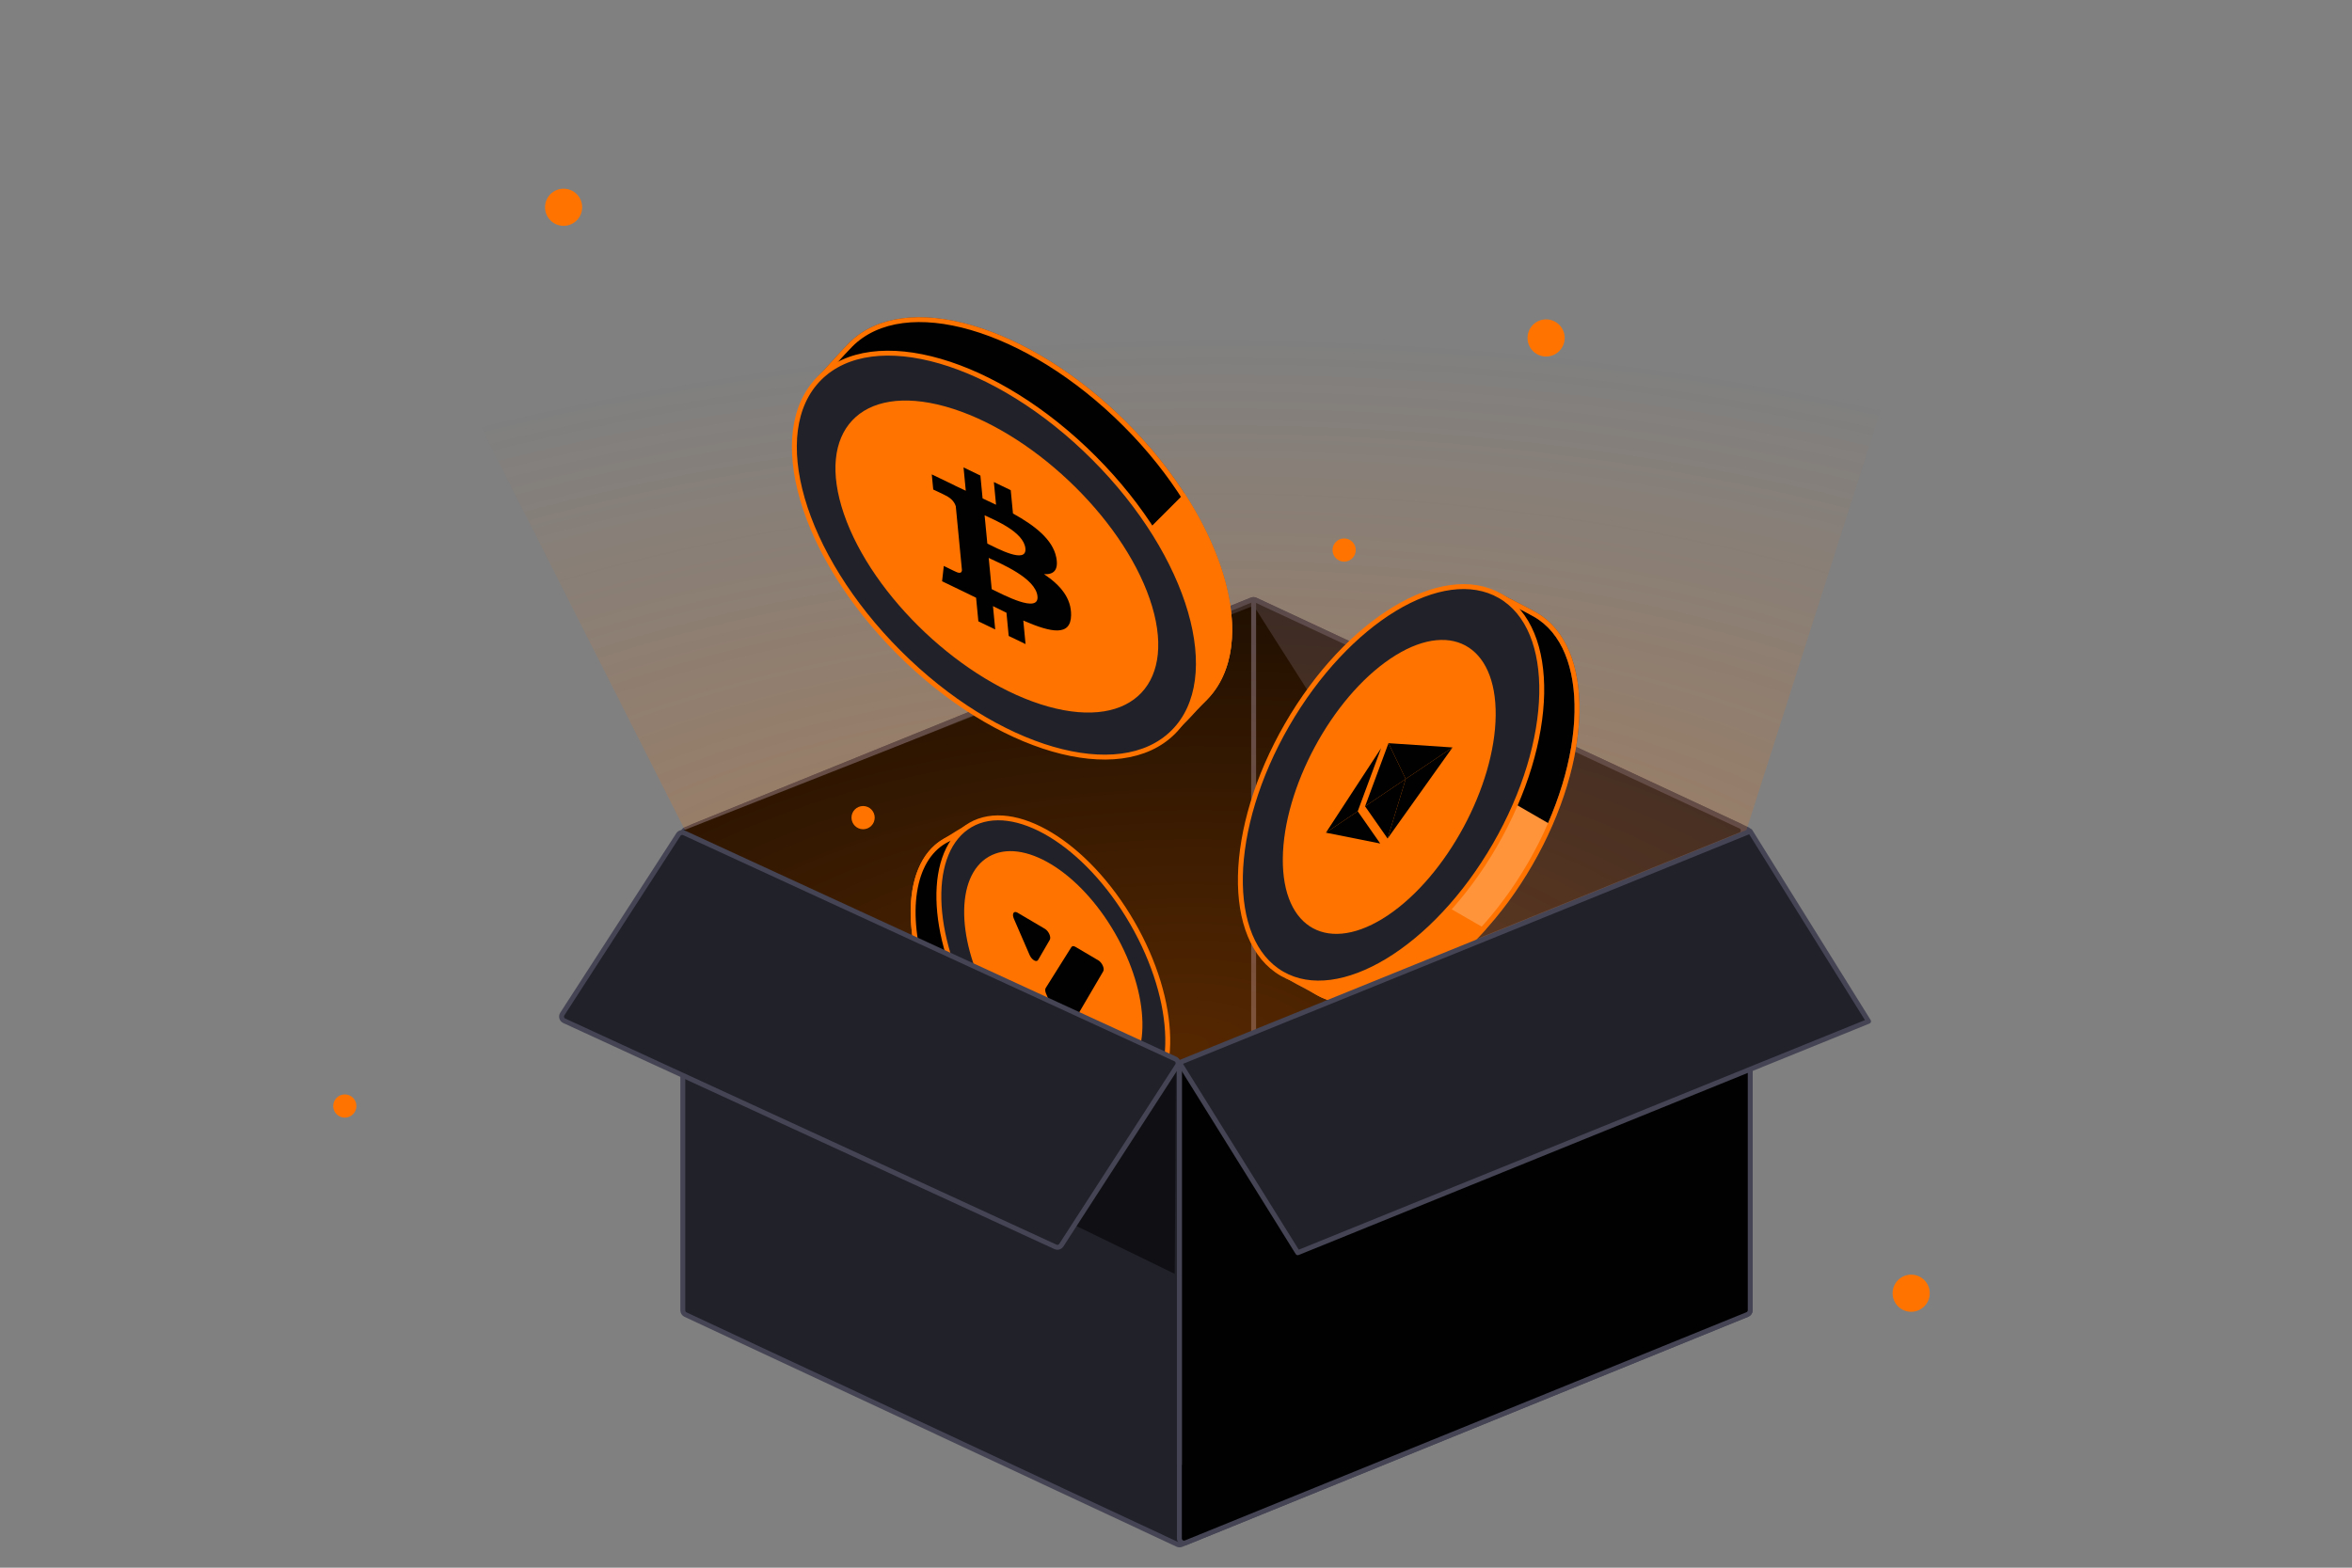 <svg width="480" height="320" viewBox="0 0 480 320" fill="none" xmlns="http://www.w3.org/2000/svg">
<rect x="0" y="0" width="480" height="320" fill="#808080" stroke="none"/>
<g clip-path="url(#clip0_9691_154954)">
<path d="M255.45 122.447C255.694 122.348 255.968 122.355 256.207 122.466L356.642 169.323C356.976 169.479 357.189 169.814 357.189 170.182L357.189 267.443C357.189 267.829 356.955 268.175 356.598 268.321L241.074 315.282C240.83 315.381 240.555 315.374 240.317 315.262L139.894 268.336C139.56 268.18 139.348 267.846 139.348 267.478L139.348 170.172C139.348 169.787 139.581 169.439 139.939 169.295L255.45 122.447Z" fill="#21212A" stroke="#444455"/>
<path d="M307.939 193.257L355.832 170.231C356.461 169.929 357.19 170.387 357.19 171.085L357.19 267.443C357.19 267.828 356.956 268.175 356.599 268.32L241.996 314.907C241.373 315.16 240.692 314.702 240.692 314.03L240.692 217.606C240.692 217.204 240.945 216.846 241.324 216.712L307.939 193.257Z" fill="#010101" stroke="#444455"/>
<path d="M255.45 122.447C255.694 122.348 255.968 122.355 256.207 122.466L355.219 168.659C355.969 169.009 355.941 170.085 355.174 170.395L241.086 216.666C240.842 216.765 240.568 216.758 240.33 216.647L141.317 170.453C140.568 170.104 140.595 169.028 141.362 168.717L255.45 122.447Z" fill="#21212A" stroke="#444455"/>
<path d="M255.119 123.928C255.54 123.762 256.021 123.918 256.265 124.301L299.276 191.824C299.594 192.323 299.382 192.988 298.834 193.211L241.086 216.665C240.842 216.764 240.568 216.757 240.33 216.646L139.251 169.589L255.119 123.928Z" fill="#010101"/>
<path d="M255.844 123.169V211.016" stroke="#444455" stroke-linecap="round"/>
<path d="M139.984 169.843L70.76 33H400.043L356.134 170.303L241.621 217.212L139.984 169.843Z" fill="url(#paint0_radial_9691_154954)" fill-opacity="0.7"/>
<path d="M268.823 202.585C280.547 209.354 300.018 197.579 312.312 176.286C324.606 154.992 325.067 132.243 313.343 125.474C311.241 124.26 308.005 122.747 305.62 121.37C303.236 119.993 232.96 178.094 261.427 198.315C264.146 200.246 265.793 200.835 268.823 202.585Z" fill="#010101" stroke="#444455"/>
<path d="M268.826 202.584C280.55 209.353 300.021 197.579 312.315 176.285C313.853 173.62 315.206 170.933 316.374 168.257L281.125 147.906L259.909 197.894L268.826 202.584Z" fill="#FF943B"/>
<path d="M268.823 202.585C280.547 209.354 300.018 197.579 312.312 176.286C324.606 154.992 325.067 132.243 313.343 125.474C311.241 124.26 308.005 122.747 305.62 121.37C303.236 119.993 232.96 178.094 261.427 198.315C264.146 200.246 265.793 200.835 268.823 202.585Z" stroke="#FF7400"/>
<path d="M268.823 202.586C277.75 207.739 291.167 202.143 302.488 189.78L268.332 170.06L267.673 177.258C267.673 177.258 257.098 195.816 268.823 202.586Z" fill="#FF7400" stroke="#FF7400"/>
<ellipse cx="44.52" cy="24.506" rx="44.52" ry="24.506" transform="matrix(-0.5 0.866 0.866 0.5 284.928 109.395)" fill="#21212A" stroke="#FF7400"/>
<path d="M261.799 175.253C261.662 189.716 271.276 194.891 283.273 186.812C295.269 178.732 305.105 160.459 305.241 145.996C305.378 131.533 295.763 126.359 283.767 134.438C271.771 142.517 261.935 160.791 261.799 175.253Z" fill="#FF7400"/>
<path d="M296.432 152.571L286.882 159.002L283.184 171.162L296.432 152.571Z" fill="#010101"/>
<path d="M296.432 152.571L283.367 151.699L286.882 159.002L296.432 152.571Z" fill="#010101"/>
<path d="M277.086 165.599L270.597 169.969L281.68 172.181L277.086 165.599Z" fill="#010101"/>
<path d="M270.597 169.969L277.087 165.598L281.863 152.711L270.597 169.969Z" fill="#010101"/>
<path d="M278.588 164.587L283.183 171.162L286.879 159.003L278.588 164.587Z" fill="#010101"/>
<path d="M283.366 151.699L278.588 164.587L286.879 159.003L283.366 151.699Z" fill="#010101"/>
<path d="M192.805 171.669C183.901 176.81 184.251 194.087 193.588 210.259C202.925 226.43 217.712 235.373 226.616 230.232C228.212 229.31 230.436 227.756 232.247 226.711C234.058 225.665 222.531 157.382 198.422 168.427C196.119 169.481 195.106 170.341 192.805 171.669Z" fill="white" stroke="#FF7400"/>
<path d="M192.807 171.67C183.903 176.811 186.892 194.283 190.274 202.411C193.657 210.539 196.806 214.184 198.123 215.967L224.099 200.522L199.278 167.586L192.807 171.67Z" fill="#9B9BAF"/>
<path d="M192.808 171.67C186.029 175.584 184.614 186.534 188.446 198.675L214.387 183.698L209.903 180.531C209.903 180.531 201.712 166.529 192.808 171.67Z" fill="#010101" stroke="#FF7400"/>
<ellipse cx="33.811" cy="18.611" rx="33.811" ry="18.611" transform="matrix(-0.5 -0.866 -0.866 0.5 247.984 217.647)" fill="#21212A" stroke="#FF7400"/>
<ellipse cx="26.333" cy="14.495" rx="26.333" ry="14.495" transform="matrix(-0.5 -0.866 -0.866 0.5 240.68 213.228)" fill="#FF7400"/>
<g clip-path="url(#clip1_9691_154954)">
<path d="M219.469 193.269L224.162 196.038C224.336 196.141 224.511 196.294 224.668 196.483C224.826 196.672 224.961 196.89 225.061 197.116C225.161 197.341 225.222 197.566 225.237 197.768C225.252 197.971 225.222 198.143 225.149 198.268L218.05 210.389C217.975 210.515 217.86 210.589 217.715 210.602C217.57 210.615 217.4 210.567 217.224 210.463C217.048 210.359 216.871 210.203 216.711 210.01C216.552 209.818 216.416 209.595 216.317 209.366L213.486 202.832C213.386 202.605 213.326 202.378 213.312 202.175C213.298 201.973 213.33 201.801 213.406 201.677L218.646 193.328C218.723 193.206 218.839 193.137 218.983 193.126C219.127 193.116 219.295 193.165 219.469 193.269Z" fill="#010101"/>
<path d="M214.243 191.836L211.853 195.952C211.779 196.079 211.663 196.152 211.518 196.165C211.372 196.178 211.203 196.13 211.026 196.026C210.85 195.922 210.673 195.765 210.514 195.573C210.354 195.38 210.218 195.158 210.119 194.929L206.904 187.509C206.806 187.282 206.747 187.057 206.734 186.856C206.721 186.655 206.754 186.484 206.829 186.362C206.905 186.239 207.02 186.168 207.164 186.156C207.308 186.145 207.476 186.192 207.65 186.295L213.254 189.601C213.428 189.704 213.603 189.858 213.761 190.047C213.92 190.237 214.055 190.455 214.155 190.682C214.255 190.908 214.316 191.133 214.331 191.336C214.347 191.539 214.316 191.711 214.243 191.836Z" fill="#010101"/>
</g>
<path d="M240.691 298.862V218.592" stroke="#444455" stroke-linecap="round"/>
<path d="M357.178 169.67L381.336 208.468L264.851 255.71L240.693 216.913L357.178 169.67Z" fill="#21212A" stroke="#444455" stroke-linejoin="round"/>
<path d="M239.744 260.03L203.753 242.508L240 217.417L239.744 260.03Z" fill="#101014"/>
<path d="M139.627 170.013C139.199 169.816 138.691 169.964 138.435 170.36L114.755 206.99C114.442 207.474 114.631 208.123 115.155 208.364L215.403 254.515C215.831 254.712 216.339 254.565 216.595 254.169L240.274 217.539C240.587 217.055 240.399 216.405 239.875 216.164L139.627 170.013Z" fill="#21212A" stroke="#444455"/>
<path d="M245.842 142.598C256.825 131.615 249.558 106.542 229.611 86.594C209.664 66.647 184.59 59.38 173.607 70.363C171.638 72.332 169 75.469 166.766 77.703C164.532 79.937 208.052 175.07 238.914 149.527C241.861 147.087 243.003 145.437 245.842 142.598Z" fill="white" stroke="#444455"/>
<path d="M245.843 142.598C256.826 131.615 249.559 106.542 229.612 86.594C227.116 84.098 224.539 81.801 221.92 79.713L188.9 112.732L237.997 151.088L245.843 142.598Z" fill="#3F3975"/>
<path d="M245.844 142.598C256.827 131.615 249.56 106.542 229.613 86.594C209.666 66.647 184.592 59.38 173.609 70.363C171.64 72.332 169.002 75.469 166.768 77.703C164.534 79.937 208.054 175.07 238.916 149.527C241.863 147.087 243.005 145.437 245.844 142.598Z" fill="#010101" stroke="#FF7400"/>
<path d="M245.843 142.599C254.206 134.236 251.988 117.705 241.649 101.487L209.652 133.484L217.434 136.352C217.434 136.352 234.86 153.581 245.843 142.599Z" fill="#FF7400" stroke="#FF7400"/>
<ellipse cx="51.078" cy="28.115" rx="51.078" ry="28.115" transform="matrix(0.707 0.707 0.707 -0.707 147.354 97.081)" fill="#21212A" stroke="#FF7400"/>
<path d="M213.963 144.237C231.197 149.029 240.457 139.2 234.645 122.282C228.833 105.365 210.151 87.765 192.916 82.972C175.682 78.179 166.422 88.009 172.234 104.927C178.046 121.844 196.728 139.444 213.963 144.237Z" fill="#FF7400"/>
<path d="M215.558 113.754C214.837 110.134 211.204 107.286 206.73 104.815L206.271 100.054L202.83 98.396L203.275 103.03C202.371 102.593 201.449 102.163 200.529 101.735L200.081 97.071L196.64 95.41L197.098 100.169C196.354 99.822 195.622 99.481 194.908 99.136L194.907 99.121L190.158 96.83L190.457 99.924C190.457 99.924 192.996 101.11 192.957 101.128C194.352 101.801 194.87 102.701 195.06 103.354C195.48 107.705 195.897 112.038 196.317 116.392C196.29 116.731 196.089 117.195 195.114 116.727C195.162 116.781 192.612 115.52 192.612 115.52L192.262 118.649L196.743 120.811C197.576 121.214 198.397 121.621 199.202 122.013L199.667 126.827L203.107 128.485L202.648 123.725C203.594 124.195 204.508 124.642 205.401 125.073L205.856 129.812L209.297 131.471L208.835 126.667C214.596 129.18 218.528 129.906 218.591 125.575C218.643 122.089 216.426 119.451 213.076 117.203C214.991 117.312 216.092 116.406 215.558 113.754ZM211.732 121.723C212.083 125.323 204.723 121.382 202.389 120.259L201.777 113.882C204.112 115.009 211.373 117.973 211.732 121.723ZM209.265 111.953C209.58 115.226 203.439 111.899 201.497 110.962L200.94 105.18C202.881 106.116 208.936 108.539 209.265 111.953Z" fill="#010101"/>
<circle cx="115.019" cy="42.307" r="3.789" fill="#FF7400"/>
<circle cx="315.531" cy="68.981" r="3.789" fill="#FF7400"/>
<circle cx="390.035" cy="263.976" r="3.789" fill="#FF7400"/>
<circle cx="274.313" cy="112.277" r="2.368" fill="#FF7400"/>
<circle cx="176.143" cy="166.897" r="2.368" fill="#FF7400"/>
<circle cx="70.368" cy="225.763" r="2.368" fill="#FF7400"/>
</g>
<defs>
<radialGradient id="paint0_radial_9691_154954" cx="0" cy="0" r="1" gradientUnits="userSpaceOnUse" gradientTransform="translate(241.84 213.278) rotate(89.635) scale(144.409 315.864)">
<stop stop-color="#FF7400" stop-opacity="0.47"/>
<stop offset="1" stop-color="#FF7400" stop-opacity="0"/>
</radialGradient>
<clipPath id="clip0_9691_154954">
<rect width="480" height="320" fill="white"/>
</clipPath>
<clipPath id="clip1_9691_154954">
<rect width="27.902" height="27.902" fill="white" transform="matrix(-0.861 -0.508 -0.069 -0.998 229.494 221.018)"/>
</clipPath>
</defs>
</svg>
